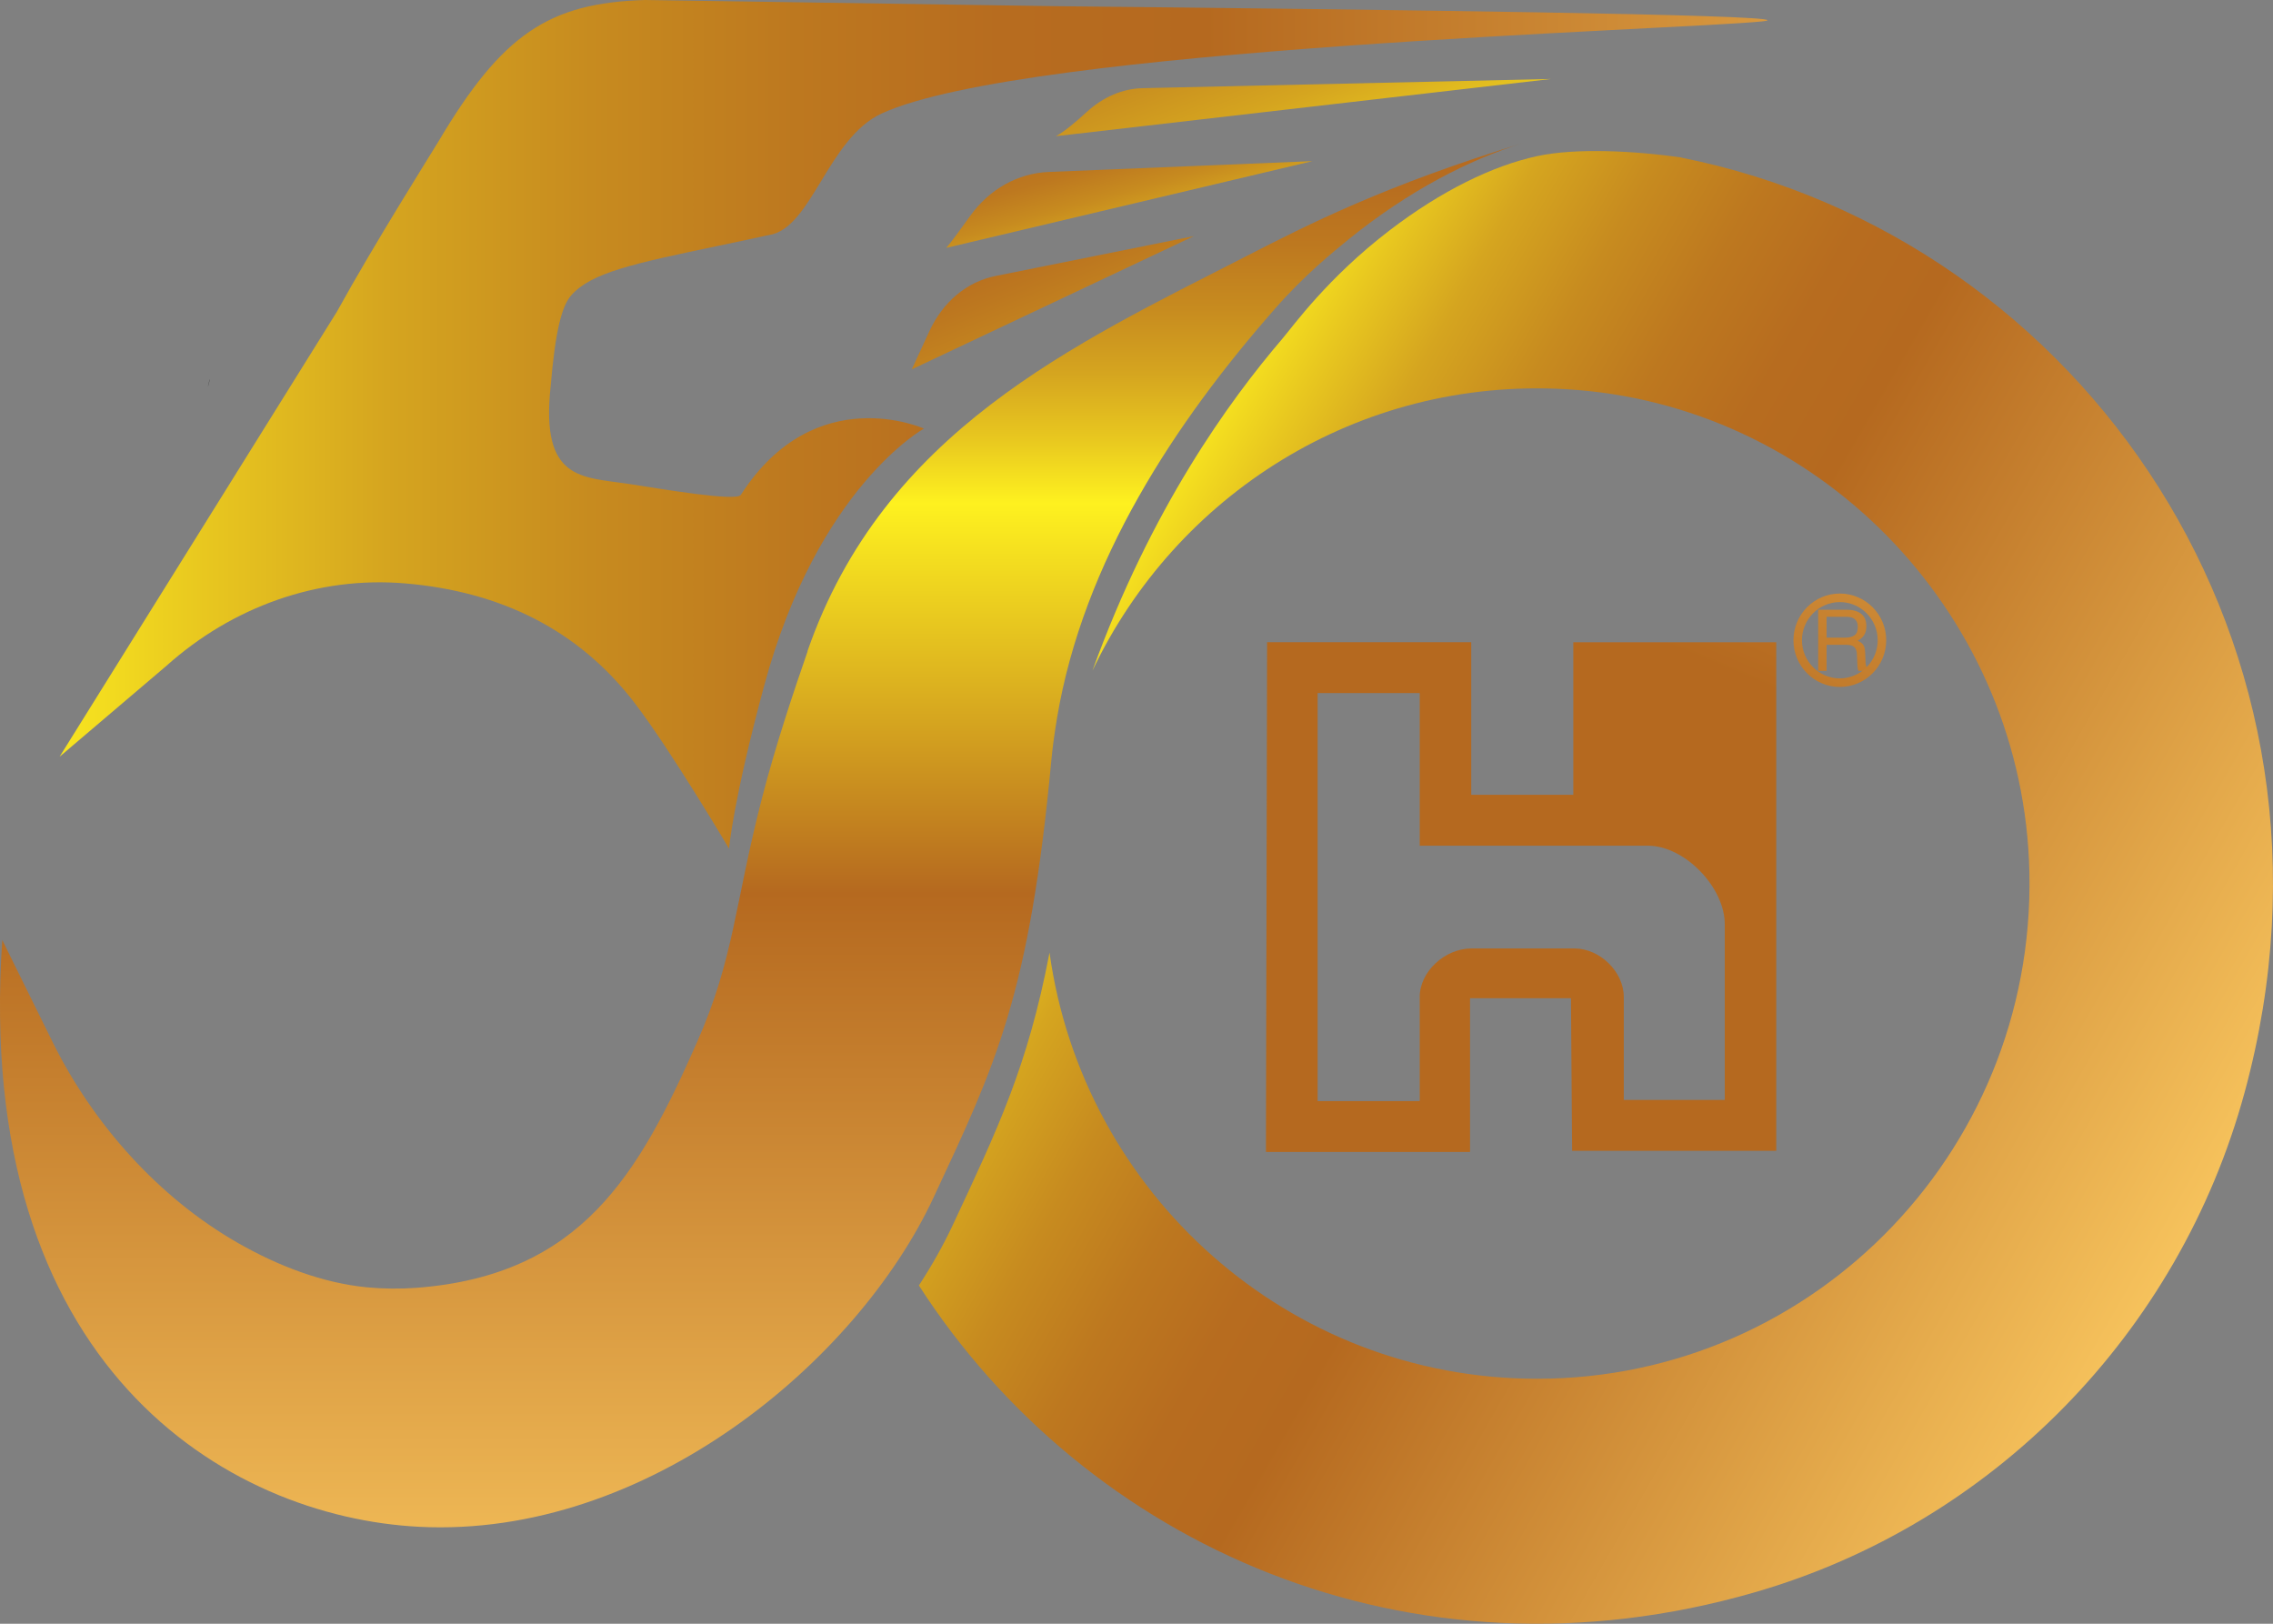 <svg xmlns="http://www.w3.org/2000/svg" width="42" height="30" viewBox="0 0 42 30" fill="none">
  <rect x="0" y="0" width="42" height="30" fill="#808080" stroke="none"/>
  <path d="M24.252 2.977L19.38 3.177C18.808 3.2 18.282 3.494 17.927 3.989C17.748 4.239 17.573 4.478 17.485 4.58" fill="url(#paint0_linear_6392_8254)"/>
  <path d="M28.662 1.459L21.118 1.629C20.743 1.636 20.385 1.791 20.08 2.069C19.885 2.249 19.665 2.433 19.511 2.516" fill="url(#paint1_linear_6392_8254)"/>
  <path d="M22.061 4.362L18.396 5.099C17.865 5.206 17.422 5.577 17.171 6.123C17.036 6.419 16.904 6.706 16.848 6.824" fill="url(#paint2_linear_6392_8254)"/>
  <path d="M14.923 12.033C14.674 12.751 14.334 13.761 14.08 14.745C13.572 16.715 13.565 17.708 12.878 19.259C11.802 21.697 10.74 23.559 7.703 23.793C7.395 23.816 7.083 23.813 6.775 23.784C5.96 23.703 5.145 23.392 4.402 22.968C2.919 22.122 1.722 20.758 0.987 19.283L0.042 17.368C-0.496 25.251 4.196 28.028 7.746 28.209C11.945 28.422 15.836 25.154 17.248 22.129C18.399 19.666 19.02 18.399 19.428 14.032C19.448 13.818 19.483 13.558 19.532 13.263C20.019 10.367 21.714 7.802 23.564 5.698C24.105 5.082 24.621 4.665 24.934 4.41C26.031 3.525 27.154 2.946 28.148 2.64C25.585 3.426 24.173 4.147 23.023 4.736C19.842 6.366 16.327 7.975 14.92 12.032L14.923 12.033Z" fill="url(#paint3_linear_6392_8254)"/>
  <path d="M32.047 2.254C32.082 2.246 32.102 2.241 32.102 2.241L32.047 2.254Z" fill="url(#paint4_linear_6392_8254)"/>
  <path d="M11.919 0C10.144 0.054 9.278 0.628 8.098 2.62C8.018 2.755 6.917 4.502 6.226 5.758L1.101 13.981L3.076 12.301C4.292 11.212 5.871 10.641 7.489 10.779C9.255 10.929 10.694 11.639 11.729 12.991C12.396 13.861 13.471 15.679 13.471 15.679C13.471 15.679 13.544 14.8 14.117 12.68C15.107 9.002 17.072 7.919 17.072 7.919C17.072 7.919 15.061 7.01 13.689 9.143C13.606 9.272 12.223 9.033 11.6 8.938C10.748 8.81 9.988 8.876 10.174 7.144C10.261 6.108 10.382 5.65 10.557 5.454C10.927 5.036 11.709 4.869 13.277 4.541C14.163 4.356 14.129 4.356 14.209 4.343C15 4.221 15.292 2.557 16.293 2.096C18.936 0.882 30.927 0.558 32.553 0.396C32.625 0.388 32.659 0.382 32.659 0.374C32.659 0.268 25.748 0.178 19.489 0.114" fill="url(#paint5_linear_6392_8254)"/>
  <path d="M29.071 11.865V14.684H27.185V11.865H23.413L23.392 21.283H27.163V18.443H29.028L29.049 21.262H32.821V11.866H29.071V11.865ZM31.869 20.322H30.004V18.421C30.004 17.951 29.56 17.524 29.094 17.524H27.186C26.699 17.524 26.233 17.951 26.233 18.421V20.344H24.347V12.805H26.233V15.625H30.45C31.129 15.625 31.87 16.393 31.87 17.077V20.324L31.869 20.322Z" fill="url(#paint6_linear_6392_8254)"/>
  <path d="M33.596 11.266H34.116C34.202 11.266 34.273 11.278 34.328 11.303C34.434 11.351 34.486 11.439 34.486 11.569C34.486 11.637 34.473 11.691 34.444 11.735C34.416 11.778 34.376 11.812 34.325 11.838C34.37 11.857 34.404 11.88 34.425 11.91C34.448 11.939 34.46 11.985 34.464 12.052L34.47 12.203C34.47 12.247 34.474 12.278 34.48 12.299C34.49 12.335 34.507 12.358 34.53 12.369V12.394H34.34C34.336 12.384 34.331 12.372 34.328 12.357C34.325 12.341 34.322 12.312 34.32 12.268L34.311 12.081C34.308 12.009 34.28 11.959 34.23 11.933C34.2 11.919 34.156 11.913 34.094 11.913H33.751V12.395H33.596V11.266ZM34.099 11.781C34.17 11.781 34.225 11.767 34.267 11.738C34.308 11.71 34.328 11.658 34.328 11.583C34.328 11.503 34.299 11.449 34.242 11.419C34.211 11.404 34.17 11.396 34.119 11.396H33.751V11.781H34.099Z" fill="url(#paint7_linear_6392_8254)"/>
  <path d="M33.994 12.643C33.55 12.643 33.187 12.278 33.187 11.829C33.187 11.381 33.548 11.016 33.994 11.016C34.44 11.016 34.8 11.381 34.8 11.829C34.8 12.278 34.439 12.643 33.994 12.643ZM33.994 11.074C33.581 11.074 33.245 11.413 33.245 11.829C33.245 12.245 33.581 12.584 33.994 12.584C34.408 12.584 34.743 12.245 34.743 11.829C34.743 11.413 34.408 11.074 33.994 11.074Z" fill="url(#paint8_linear_6392_8254)"/>
  <path d="M33.996 12.692C33.524 12.692 33.139 12.306 33.139 11.829C33.139 11.353 33.524 10.966 33.996 10.966C34.468 10.966 34.853 11.353 34.853 11.829C34.853 12.306 34.468 12.692 33.996 12.692ZM33.996 11.124C33.61 11.124 33.296 11.441 33.296 11.829C33.296 12.217 33.61 12.534 33.996 12.534C34.382 12.534 34.696 12.217 34.696 11.829C34.696 11.441 34.382 11.124 33.996 11.124Z" fill="url(#paint9_linear_6392_8254)"/>
  <path d="M3.876 7.016L3.873 7.01C3.825 7.201 3.842 7.164 3.876 7.016Z" fill="#343535"/>
  <path d="M31.067 2.909C30.203 2.787 29.128 2.73 28.411 2.883C27.588 3.059 26.637 3.522 25.682 4.252C24.533 5.13 23.895 6.024 23.698 6.255C22.706 7.415 21.271 9.396 20.186 12.391C21.721 9.155 25.088 6.968 28.938 7.191C33.556 7.457 37.278 11.246 37.491 15.892C37.73 21.142 33.57 25.474 28.402 25.474C23.807 25.474 20.009 22.048 19.393 17.6C18.991 19.702 18.433 20.863 17.605 22.634C17.431 23.006 17.222 23.378 16.979 23.75C20.062 28.535 26.037 31.262 32.418 29.421C36.825 28.15 40.267 24.627 41.476 20.181C43.72 11.933 38.478 4.394 31.066 2.912" fill="url(#paint10_linear_6392_8254)"/>
  <defs>
    <linearGradient id="paint0_linear_6392_8254" x1="21.444" y1="29.855" x2="13.711" y2="1.89" gradientUnits="userSpaceOnUse">
      <stop stop-color="#F6C25C"/>
      <stop offset="0.57" stop-color="#B5691F"/>
      <stop offset="0.81" stop-color="#FEF11F"/>
      <stop offset="0.84" stop-color="#E8C71F"/>
      <stop offset="0.86" stop-color="#D5A51F"/>
      <stop offset="0.88" stop-color="#C78B1F"/>
      <stop offset="0.9" stop-color="#BD781F"/>
      <stop offset="0.93" stop-color="#B76C1F"/>
      <stop offset="0.95" stop-color="#B5691F"/>
    </linearGradient>
    <linearGradient id="paint1_linear_6392_8254" x1="21.095" y1="24.781" x2="11.252" y2="-1.613" gradientUnits="userSpaceOnUse">
      <stop stop-color="#F6C25C"/>
      <stop offset="0.35" stop-color="#B5691F"/>
      <stop offset="0.63" stop-color="#FEF11F"/>
      <stop offset="0.68" stop-color="#E8C71F"/>
      <stop offset="0.73" stop-color="#D5A51F"/>
      <stop offset="0.78" stop-color="#C78B1F"/>
      <stop offset="0.83" stop-color="#BD781F"/>
      <stop offset="0.88" stop-color="#B76C1F"/>
      <stop offset="0.94" stop-color="#B5691F"/>
    </linearGradient>
    <linearGradient id="paint2_linear_6392_8254" x1="23.646" y1="30.452" x2="13.015" y2="3.634" gradientUnits="userSpaceOnUse">
      <stop stop-color="#F6C25C"/>
      <stop offset="0.45" stop-color="#B5691F"/>
      <stop offset="0.73" stop-color="#FEF11F"/>
      <stop offset="0.76" stop-color="#E8C71F"/>
      <stop offset="0.8" stop-color="#D5A51F"/>
      <stop offset="0.83" stop-color="#C78B1F"/>
      <stop offset="0.87" stop-color="#BD781F"/>
      <stop offset="0.9" stop-color="#B76C1F"/>
      <stop offset="0.94" stop-color="#B5691F"/>
    </linearGradient>
    <linearGradient id="paint3_linear_6392_8254" x1="21.002" y1="29.999" x2="21.002" y2="0.002" gradientUnits="userSpaceOnUse">
      <stop stop-color="#F6C25C"/>
      <stop offset="0.45" stop-color="#B5691F"/>
      <stop offset="0.69" stop-color="#FEF11F"/>
      <stop offset="0.73" stop-color="#E8C71F"/>
      <stop offset="0.77" stop-color="#D5A51F"/>
      <stop offset="0.81" stop-color="#C78B1F"/>
      <stop offset="0.85" stop-color="#BD781F"/>
      <stop offset="0.89" stop-color="#B76C1F"/>
      <stop offset="0.94" stop-color="#B5691F"/>
    </linearGradient>
    <linearGradient id="paint4_linear_6392_8254" x1="9" y1="-12.319" x2="42.301" y2="-3.585" gradientUnits="userSpaceOnUse">
      <stop stop-color="white"/>
      <stop offset="0.51" stop-color="#231815"/>
    </linearGradient>
    <linearGradient id="paint5_linear_6392_8254" x1="0" y1="14.998" x2="41.998" y2="14.998" gradientUnits="userSpaceOnUse">
      <stop stop-color="#FEF11F"/>
      <stop offset="0.09" stop-color="#E8C71F"/>
      <stop offset="0.17" stop-color="#D5A51F"/>
      <stop offset="0.26" stop-color="#C78B1F"/>
      <stop offset="0.35" stop-color="#BD781F"/>
      <stop offset="0.44" stop-color="#B76C1F"/>
      <stop offset="0.53" stop-color="#B5691F"/>
      <stop offset="1" stop-color="#F6C25C"/>
    </linearGradient>
    <linearGradient id="paint6_linear_6392_8254" x1="6.735" y1="32.798" x2="23.533" y2="-7.668" gradientUnits="userSpaceOnUse">
      <stop offset="0.65" stop-color="#B5691F"/>
      <stop offset="1" stop-color="#F6C25C"/>
    </linearGradient>
    <linearGradient id="paint7_linear_6392_8254" x1="4.843" y1="31.562" x2="17.192" y2="-4.431" gradientUnits="userSpaceOnUse">
      <stop stop-color="#FEF11F"/>
      <stop offset="0.1" stop-color="#E8C71F"/>
      <stop offset="0.21" stop-color="#D5A51F"/>
      <stop offset="0.31" stop-color="#C78B1F"/>
      <stop offset="0.42" stop-color="#BD781F"/>
      <stop offset="0.53" stop-color="#B76C1F"/>
      <stop offset="0.65" stop-color="#B5691F"/>
      <stop offset="1" stop-color="#F6C25C"/>
    </linearGradient>
    <linearGradient id="paint8_linear_6392_8254" x1="10.53" y1="27.975" x2="22.689" y2="-1.616" gradientUnits="userSpaceOnUse">
      <stop stop-color="#FEF11F"/>
      <stop offset="0.1" stop-color="#E8C71F"/>
      <stop offset="0.21" stop-color="#D5A51F"/>
      <stop offset="0.31" stop-color="#C78B1F"/>
      <stop offset="0.42" stop-color="#BD781F"/>
      <stop offset="0.53" stop-color="#B76C1F"/>
      <stop offset="0.65" stop-color="#B5691F"/>
      <stop offset="1" stop-color="#F6C25C"/>
    </linearGradient>
    <linearGradient id="paint9_linear_6392_8254" x1="10.481" y1="27.984" x2="22.65" y2="-1.615" gradientUnits="userSpaceOnUse">
      <stop stop-color="#FEF11F"/>
      <stop offset="0.1" stop-color="#E8C71F"/>
      <stop offset="0.21" stop-color="#D5A51F"/>
      <stop offset="0.31" stop-color="#C78B1F"/>
      <stop offset="0.42" stop-color="#BD781F"/>
      <stop offset="0.53" stop-color="#B76C1F"/>
      <stop offset="0.65" stop-color="#B5691F"/>
      <stop offset="1" stop-color="#F6C25C"/>
    </linearGradient>
    <linearGradient id="paint10_linear_6392_8254" x1="16.807" y1="9.59" x2="40.307" y2="23.083" gradientUnits="userSpaceOnUse">
      <stop offset="0.12" stop-color="#FEF11F"/>
      <stop offset="0.19" stop-color="#E8C71F"/>
      <stop offset="0.25" stop-color="#D5A51F"/>
      <stop offset="0.32" stop-color="#C78B1F"/>
      <stop offset="0.39" stop-color="#BD781F"/>
      <stop offset="0.46" stop-color="#B76C1F"/>
      <stop offset="0.53" stop-color="#B5691F"/>
      <stop offset="1" stop-color="#F6C25C"/>
    </linearGradient>
  </defs>
</svg>